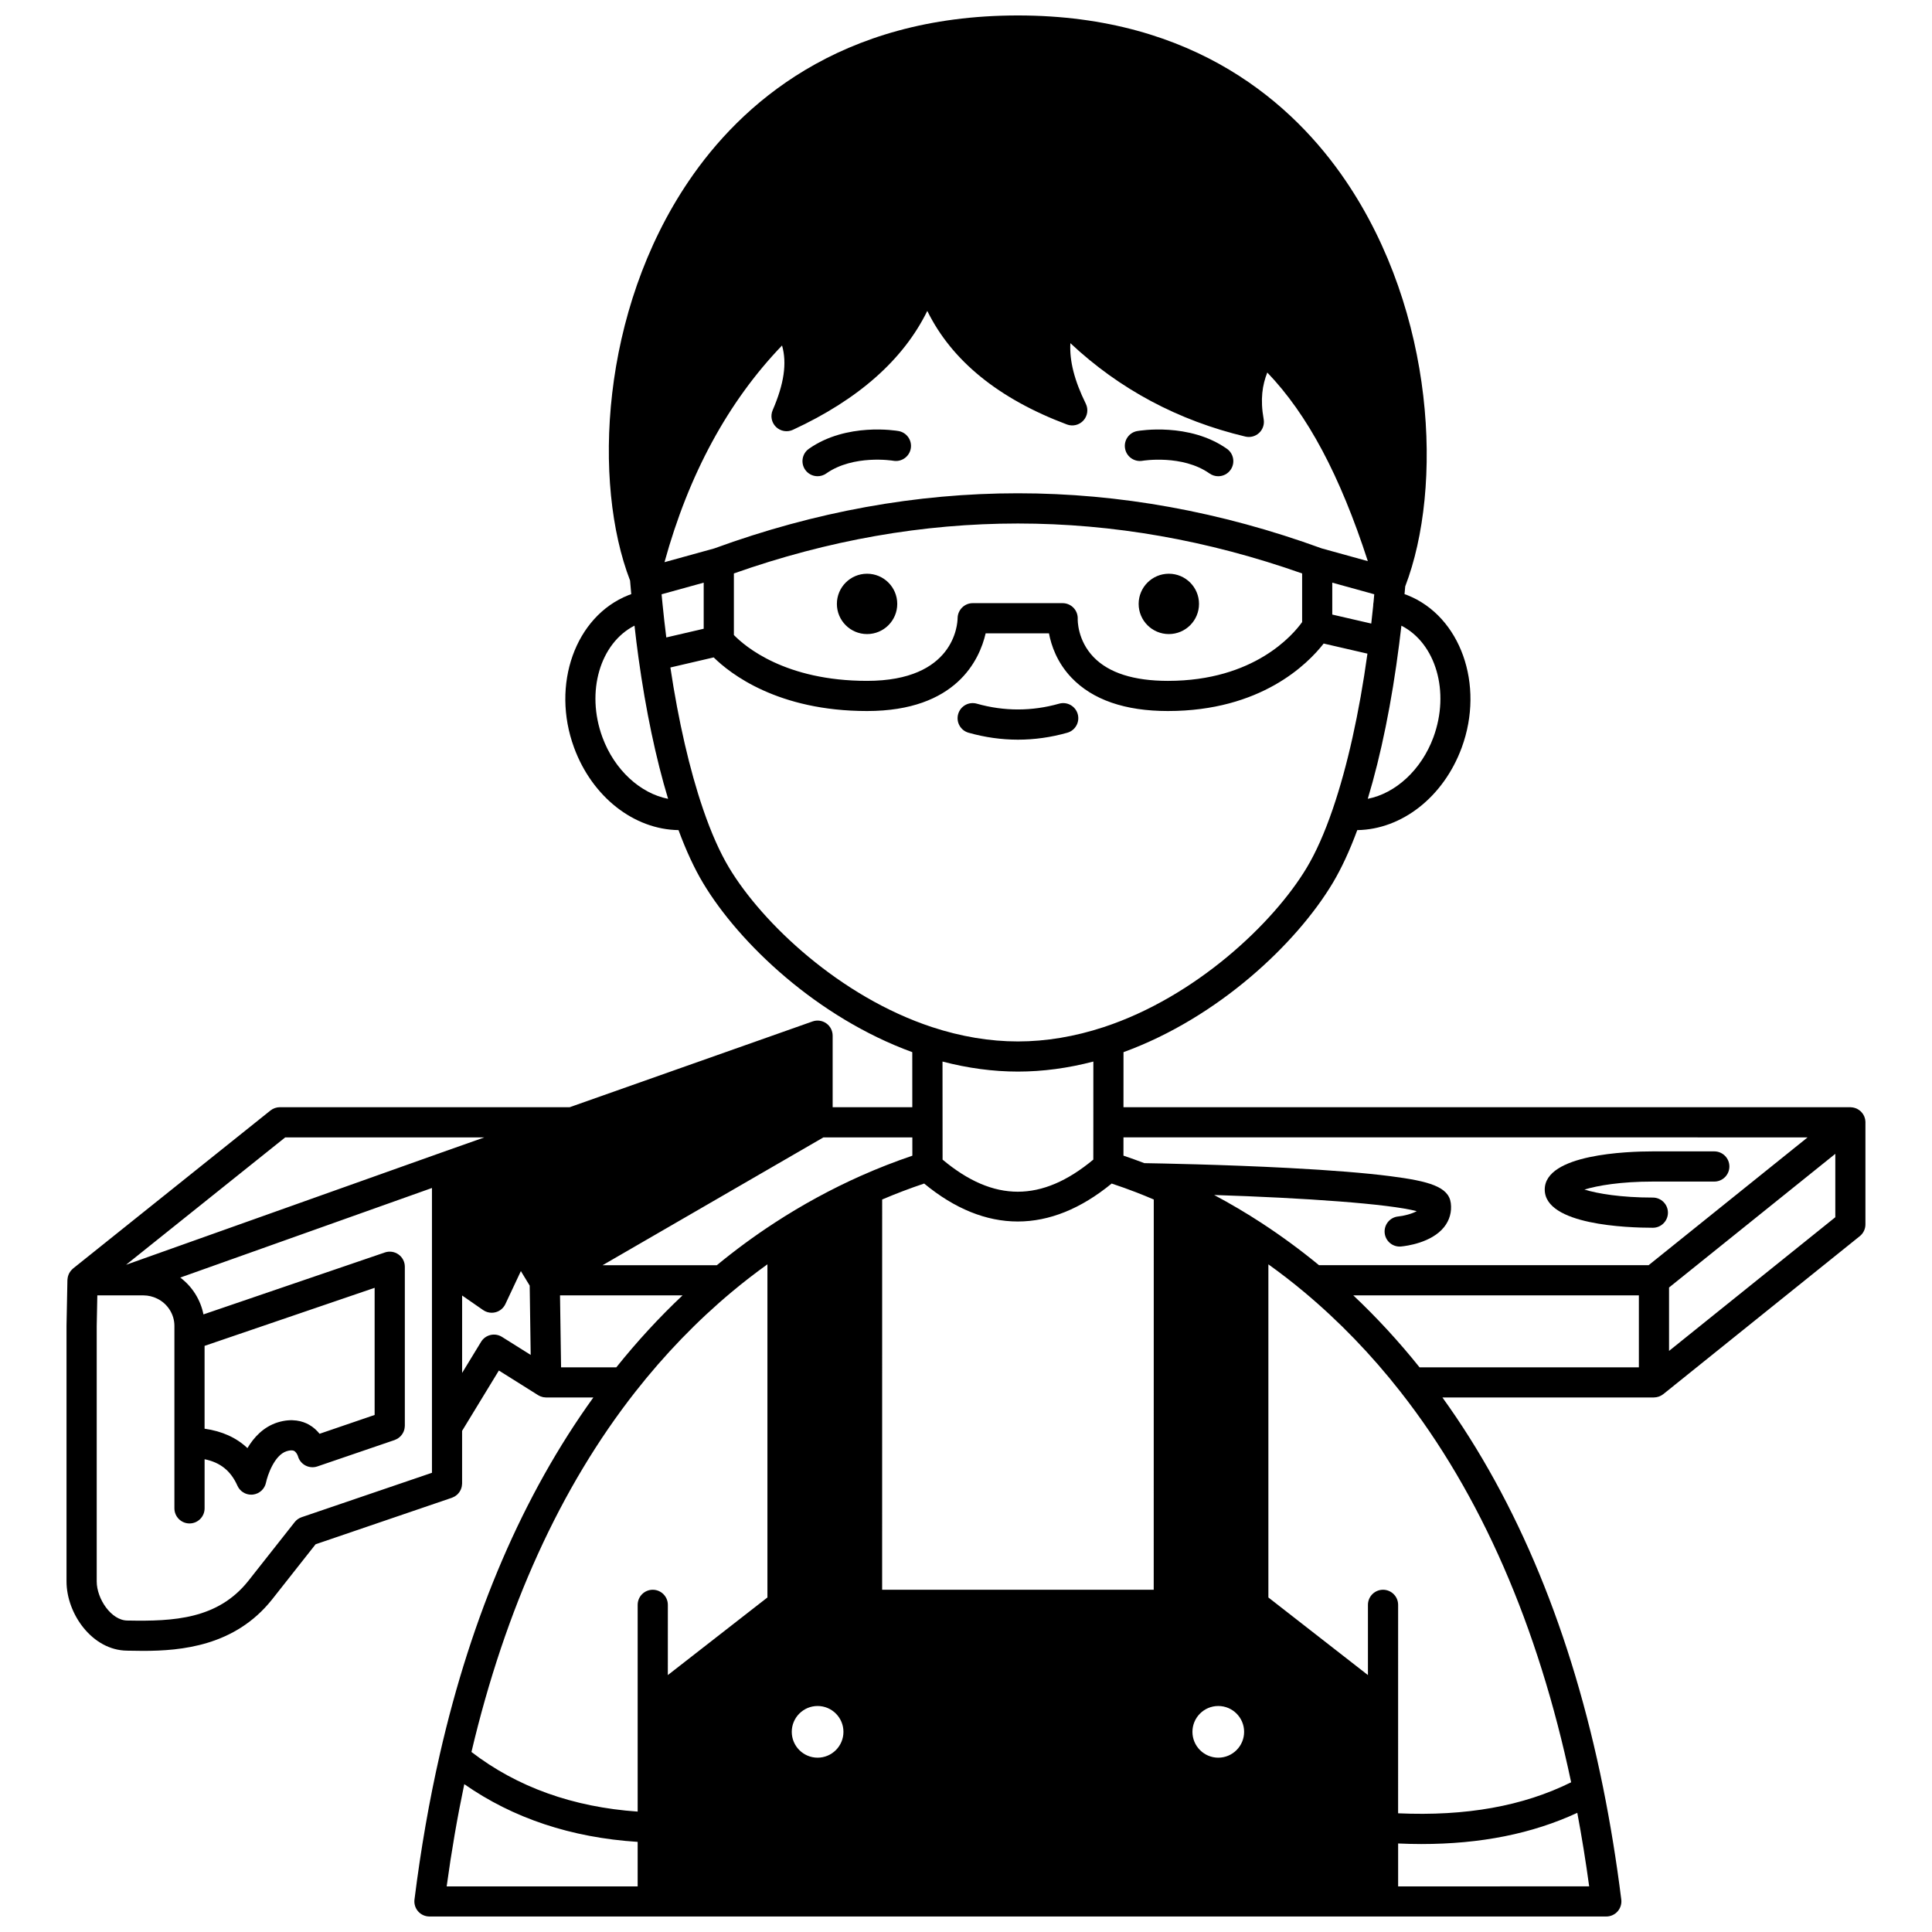 <?xml version="1.0" encoding="UTF-8"?>
<!-- Uploaded to: ICON Repo, www.iconrepo.com, Generator: ICON Repo Mixer Tools -->
<svg width="800px" height="800px" version="1.1" viewBox="144 144 512 512" xmlns="http://www.w3.org/2000/svg">
 <defs>
  <clipPath id="a">
   <path d="m161 148.09h478v503.81h-478z"/>
  </clipPath>
 </defs>
 <path d="m461.75 304.04c0 4.418-3.582 7.996-7.996 7.996-4.418 0-8-3.578-8-7.996 0-4.418 3.582-7.996 8-7.996 4.414 0 7.996 3.578 7.996 7.996"/>
 <path d="m381.78 304.04c0 4.418-3.582 7.996-8 7.996-4.414 0-7.996-3.578-7.996-7.996 0-4.418 3.582-7.996 7.996-7.996 4.418 0 8 3.578 8 7.996"/>
 <path d="m469.15 262.94c-9.98-7.035-23.203-4.805-23.762-4.707-2.172 0.383-3.617 2.449-3.238 4.621 0.375 2.172 2.445 3.629 4.617 3.258 0.102-0.02 10.547-1.727 17.773 3.367 0.699 0.492 1.504 0.73 2.301 0.73 1.258 0 2.492-0.59 3.273-1.695 1.27-1.809 0.84-4.305-0.965-5.574z"/>
 <path d="m382.12 258.23c-0.559-0.098-13.777-2.324-23.762 4.707-1.805 1.273-2.234 3.766-0.965 5.57 0.777 1.105 2.016 1.695 3.273 1.695 0.797 0 1.598-0.238 2.301-0.73 7.199-5.074 17.598-3.398 17.773-3.367 2.18 0.379 4.242-1.074 4.625-3.246 0.379-2.172-1.074-4.246-3.246-4.629z"/>
 <path d="m400.68 338.18c4.32 1.223 8.719 1.84 13.086 1.84 4.363 0 8.766-0.617 13.082-1.84 2.125-0.602 3.359-2.812 2.762-4.938-0.602-2.125-2.812-3.363-4.934-2.762-7.223 2.043-14.598 2.043-21.816 0-2.129-0.602-4.336 0.633-4.938 2.762-0.602 2.129 0.633 4.34 2.758 4.938z"/>
 <g clip-path="url(#a)">
  <path d="m638.37 441.42c0-0.008-0.004-0.016-0.004-0.023-0.004-0.227-0.027-0.449-0.066-0.668-0.016-0.082-0.035-0.164-0.055-0.246-0.035-0.148-0.082-0.289-0.133-0.434-0.031-0.082-0.055-0.164-0.09-0.242-0.082-0.184-0.18-0.359-0.289-0.531-0.059-0.094-0.125-0.176-0.191-0.262-0.066-0.09-0.141-0.176-0.215-0.262-0.078-0.086-0.156-0.172-0.242-0.25-0.074-0.07-0.156-0.133-0.234-0.195-0.184-0.145-0.375-0.273-0.582-0.383-0.059-0.031-0.109-0.066-0.168-0.098-0.012-0.004-0.02-0.008-0.031-0.012-0.125-0.059-0.258-0.109-0.395-0.156-0.078-0.027-0.152-0.051-0.23-0.07-0.137-0.039-0.27-0.074-0.41-0.098-0.09-0.016-0.18-0.02-0.27-0.027-0.133-0.012-0.258-0.039-0.391-0.039h-192.64l0.008-14.59c25.207-9.184 45.867-28.859 55.41-44.766 2.316-3.863 4.512-8.59 6.539-14.078 11.773-0.168 22.852-8.746 27.68-21.859 6.133-16.684-0.328-34.809-14.387-40.398-0.25-0.102-0.508-0.191-0.77-0.285 0.062-0.684 0.125-1.359 0.184-2.047 10.07-26.23 7.969-72.582-15.828-107.57-13.566-19.953-39.645-43.734-86.816-43.734-47.488 0-73.637 23.848-87.211 43.855-23.445 34.562-25.5 80.152-15.566 105.9 0.027 0.348 0.055 0.688 0.086 0.988 0.07 0.875 0.148 1.746 0.227 2.613-0.254 0.09-0.508 0.18-0.754 0.277-14.074 5.594-20.535 23.719-14.402 40.402 4.828 13.113 15.91 21.691 27.68 21.859 2.027 5.484 4.223 10.215 6.539 14.074 9.543 15.91 30.203 35.582 55.41 44.77l0.008 14.59h-21.109v-18.961c0-1.297-0.629-2.516-1.688-3.266-1.062-0.75-2.418-0.938-3.641-0.504l-64.359 22.73h-76.805c-0.906 0-1.789 0.309-2.5 0.875l-52.301 41.863c-0.051 0.039-0.086 0.09-0.137 0.133-0.105 0.094-0.207 0.191-0.301 0.297-0.086 0.094-0.164 0.188-0.238 0.285-0.078 0.105-0.148 0.211-0.219 0.324-0.066 0.109-0.133 0.219-0.188 0.332-0.059 0.113-0.105 0.234-0.148 0.355-0.047 0.121-0.086 0.242-0.121 0.367-0.031 0.121-0.055 0.242-0.078 0.367-0.023 0.137-0.039 0.273-0.051 0.41-0.004 0.059-0.02 0.113-0.02 0.172l-0.238 12.074c0 0.012 0.004 0.027 0.004 0.039 0 0.016-0.004 0.027-0.004 0.039v67.734c0 8.637 6.867 18.289 16.07 18.352 0.004 0 0.012 0.004 0.016 0.004 1.297 0.027 2.707 0.055 4.199 0.055 10.188 0 24.344-1.305 34.109-13.531 0.004-0.004 0.004-0.008 0.008-0.012 0.004-0.004 0.008-0.008 0.012-0.008l11.594-14.699 36.121-12.324c0.043-0.016 0.078-0.039 0.121-0.055 0.137-0.051 0.266-0.113 0.395-0.18 0.109-0.055 0.219-0.109 0.324-0.176 0.109-0.07 0.211-0.148 0.312-0.227 0.105-0.082 0.207-0.16 0.305-0.25 0.09-0.086 0.168-0.18 0.25-0.273 0.086-0.098 0.176-0.195 0.25-0.305 0.074-0.105 0.137-0.215 0.199-0.328 0.062-0.109 0.129-0.219 0.18-0.332 0.055-0.117 0.094-0.238 0.137-0.359 0.043-0.125 0.086-0.25 0.117-0.379 0.027-0.117 0.043-0.234 0.059-0.355 0.02-0.145 0.039-0.289 0.043-0.441 0-0.043 0.012-0.086 0.012-0.129v-13.941l9.746-15.992 10.41 6.535c0.172 0.105 0.348 0.195 0.527 0.273 0.051 0.02 0.102 0.035 0.152 0.055 0.172 0.066 0.352 0.121 0.527 0.164 0.062 0.016 0.121 0.031 0.184 0.043 0.23 0.043 0.461 0.066 0.691 0.07 0.012 0 0.027 0.004 0.039 0.004h12.508c-18.551 25.73-32.234 57.5-40.695 94.602-2.781 12.164-5.035 25.102-6.707 38.449-0.145 1.137 0.211 2.281 0.969 3.141s1.852 1.352 2.996 1.352h311.88c1.148 0 2.238-0.492 2.996-1.352s1.113-2.004 0.973-3.141c-1.266-10.152-2.891-20.156-4.828-29.738-8.273-40.891-22.59-75.594-42.574-103.32h56.047c0.176 0 0.34-0.031 0.512-0.051 0.055-0.008 0.113-0.008 0.168-0.016 0.156-0.027 0.309-0.07 0.461-0.117 0.082-0.023 0.16-0.047 0.242-0.074 0.141-0.051 0.277-0.113 0.41-0.184 0.082-0.043 0.168-0.086 0.246-0.137 0.125-0.074 0.242-0.152 0.359-0.238 0.035-0.027 0.074-0.047 0.109-0.074l52.059-41.855c0.945-0.758 1.492-1.906 1.492-3.117v-27.059-0.008c0.004 0.008 0.004 0.008 0.004 0.004zm-15.34 4-42.125 33.867h-87.355c-4.856-3.988-9.945-7.738-15.164-11.141-0.004-0.004-0.008-0.004-0.008-0.008-0.016-0.012-0.031-0.02-0.047-0.031-4.082-2.66-8.285-5.137-12.57-7.422 23.926 0.773 46.266 2.328 53.691 4.289-1.336 0.73-3.465 1.258-4.894 1.402-2.199 0.207-3.812 2.16-3.606 4.356 0.195 2.07 1.938 3.621 3.977 3.621 0.125 0 0.254-0.008 0.383-0.02 1.312-0.125 8.035-0.957 11.375-5.125 1.465-1.832 2.086-4.035 1.789-6.379-0.555-4.348-5.809-5.809-15.965-7.121-6.602-0.852-15.711-1.586-27.074-2.184-17.227-0.906-34.566-1.219-38.168-1.277-1.816-0.695-3.668-1.355-5.539-1.988l0.004-4.852zm-107.89 67.414c21.25 27.09 36.449 61.91 45.23 103.49-12.762 6.328-27.828 9.023-45.855 8.219l0.004-55.242c0-2.207-1.789-4-4-4-2.207 0-4 1.789-4 4v18.613l-26.383-20.566v-88.285c3.234 2.324 6.406 4.762 9.461 7.32 9.258 7.731 17.852 16.629 25.543 26.449zm-222.73-25.551h32.477c-6.211 5.856-12.086 12.242-17.559 19.074h-14.637zm19.977 25.539c7.731-9.852 16.328-18.754 25.562-26.465 3.039-2.547 6.199-4.977 9.426-7.301v88.289l-26.391 20.566 0.004-18.609c0-2.207-1.789-4-4-4-2.207 0-4 1.789-4 4v54.789c-17.172-1.195-31.957-6.504-44.047-15.801 8.977-38.031 23.574-70.148 43.445-95.469zm121.36-71.426c0 0.008-0.004 0.016-0.004 0.023s0.004 0.016 0.004 0.023l-0.008 9.863c-13.641 11.344-26.406 11.348-39.945 0.008l-0.008-9.875c0-0.008 0.004-0.012 0.004-0.02s-0.004-0.012-0.004-0.02l-0.012-16.078c6.719 1.758 13.422 2.66 19.988 2.66s13.27-0.902 19.988-2.66zm-44.832 16.258c8.121 6.703 16.457 10.055 24.805 10.055 8.348 0 16.711-3.356 24.883-10.059 2.191 0.734 4.371 1.5 6.492 2.324 1.539 0.59 3.098 1.238 4.664 1.906l-0.012 103.42h-71.973l0.008-103.42c3.664-1.562 7.394-2.981 11.133-4.231zm84.789 145.3c0 3.777-3.07 6.848-6.848 6.848s-6.848-3.07-6.848-6.848 3.07-6.848 6.848-6.848 6.848 3.07 6.848 6.848zm-113.03-6.848c3.777 0 6.848 3.07 6.848 6.848s-3.07 6.848-6.848 6.848c-3.777 0-6.848-3.07-6.848-6.848s3.07-6.848 6.848-6.848zm163.2-256.73c-3.195 8.672-10.055 14.887-17.402 16.316 3.523-11.652 6.383-25.695 8.328-41.035 0.203-1.594 0.402-3.211 0.586-4.848 9.102 4.648 12.922 17.508 8.488 29.566zm-95.371-34.293c-0.754-0.793-1.801-1.242-2.894-1.242h-23.832c-2.184 0-3.965 1.785-4 3.969-0.027 1.703-0.93 16.625-23.992 16.625-21.723 0-32.383-9.148-35.297-12.152v-16.316c49.926-17.645 100.55-17.645 150.59 0.004v12.883c-2.352 3.297-12.664 15.582-35.566 15.582-9.027 0-15.648-2.109-19.68-6.277-4.352-4.492-4.231-9.926-4.223-10.121 0.047-1.094-0.348-2.164-1.102-2.953zm-95.215-15.746-13.188 3.644c6.41-23.289 16.863-42.562 31.152-57.426 1.344 4.707 0.52 10.195-2.481 17.137-0.656 1.52-0.309 3.293 0.879 4.449s2.969 1.461 4.469 0.766c17.348-8.023 29.285-18.594 35.625-31.512 6.473 13.188 18.871 23.281 37.004 30.094 1.535 0.574 3.269 0.156 4.371-1.059 1.102-1.215 1.348-2.981 0.625-4.453-3.004-6.098-4.352-11.332-4.082-16.035 13.012 12.203 28.578 20.516 46.363 24.75 1.312 0.312 2.691-0.059 3.672-0.984 0.98-0.926 1.426-2.285 1.188-3.613-0.953-5.309-0.34-9.07 0.961-12.375 10.676 11.117 19.273 27.258 26.645 49.988l-12.215-3.379c-53.469-19.477-107.63-19.477-160.99 0.008zm-12.711 23.59c-0.371-2.957-0.715-5.934-1.004-8.906-0.086-0.836-0.168-1.68-0.246-2.531l11.16-3.082v12.215zm176.49-14.52 11.125 3.078c-0.062 0.703-0.121 1.414-0.188 2.106-0.059 0.27-0.09 0.547-0.09 0.836 0 0.016 0.004 0.031 0.004 0.047-0.164 1.598-0.336 3.191-0.52 4.773l-10.332-2.383zm-193.42 40.969c-4.438-12.066-0.609-24.934 8.504-29.574 0.32 2.871 0.668 5.738 1.066 8.574 1.918 13.863 4.606 26.625 7.836 37.32-7.352-1.43-14.215-7.644-17.406-16.32zm33.57 34.578c-2.422-4.031-4.723-9.207-6.844-15.387-0.023-0.062-0.043-0.133-0.066-0.195-0.008-0.023-0.012-0.047-0.023-0.066-3.519-10.301-6.484-23.168-8.625-37.418l11.477-2.672c4.394 4.332 17.012 14.211 40.648 14.211 23.656 0 29.82-13.625 31.426-20.594h16.777c0.602 3.199 2.125 7.715 5.953 11.738 5.594 5.875 14.195 8.855 25.566 8.855 24.629 0 37.023-12.426 41.281-17.883l11.602 2.676c-2.176 15.727-5.32 29.852-9.148 41.059-0.035 0.078-0.055 0.164-0.082 0.246-0.004 0.012-0.008 0.027-0.016 0.039-2.121 6.176-4.422 11.352-6.844 15.387-8.832 14.723-29.438 34.219-53.801 42.242-7.66 2.519-15.312 3.797-22.742 3.797s-15.082-1.277-22.742-3.797c-24.359-8.02-44.965-27.516-53.797-42.238zm48.57 76.316c-4.57 1.551-9.121 3.32-13.559 5.301-0.008 0.004-0.016 0.008-0.02 0.008-0.02 0.008-0.039 0.016-0.059 0.023-7.891 3.512-15.613 7.723-22.953 12.508-0.008 0.004-0.012 0.008-0.016 0.012-0.023 0.016-0.047 0.031-0.074 0.051-5.223 3.398-10.301 7.144-15.133 11.117h-30.277l58.512-33.867h23.574zm-166.21-4.844h52.762l-11.203 3.957s-0.004 0-0.004 0.004h-0.004l-83.723 29.797zm23.707 39.855v33.695l-14.594 4.988c-0.695-0.875-1.613-1.746-2.809-2.414-1.648-0.926-4.418-1.785-8.266-0.613-3.801 1.188-6.359 3.992-8.039 6.824-2.949-2.789-6.75-4.496-11.359-5.141v-21.953zm-19.344 60.789c-0.73 0.25-1.371 0.703-1.848 1.309l-12.316 15.613c-8.066 10.094-19.699 10.703-31.898 10.465-0.016 0-0.027 0.004-0.043 0.004s-0.031-0.004-0.047-0.004c-4.316 0-8.156-5.789-8.156-10.355v-67.703l0.16-8.109h7.984 0.012 0.012 4.227c1.238 0 2.492 0.297 3.644 0.863 2.766 1.348 4.551 4.18 4.551 7.211v48.363c0 2.207 1.789 4 4 4 2.207 0 4-1.789 4-4v-13.016c4.199 0.852 6.957 3.102 8.703 7.023 0.648 1.453 2.086 2.367 3.648 2.367 0.145 0 0.293-0.008 0.438-0.023 1.727-0.188 3.137-1.48 3.484-3.184 0.375-1.828 2.188-7.285 5.481-8.316 1.586-0.48 2.055-0.047 2.258 0.141 0.418 0.391 0.664 0.988 0.707 1.113 0.277 1.078 0.992 1.992 1.973 2.519s2.137 0.625 3.191 0.266l20.473-6.996c0.043-0.016 0.078-0.039 0.121-0.055 0.137-0.051 0.266-0.113 0.395-0.18 0.109-0.055 0.219-0.109 0.324-0.176 0.109-0.07 0.211-0.148 0.312-0.23 0.102-0.078 0.207-0.16 0.301-0.25 0.09-0.086 0.172-0.184 0.254-0.277 0.086-0.098 0.172-0.191 0.246-0.297 0.074-0.105 0.141-0.219 0.207-0.332 0.062-0.109 0.125-0.215 0.176-0.324 0.055-0.117 0.098-0.242 0.141-0.367 0.043-0.121 0.082-0.242 0.113-0.367 0.027-0.117 0.043-0.238 0.062-0.363 0.02-0.145 0.039-0.285 0.043-0.43 0-0.047 0.012-0.086 0.012-0.133v-42.145c0-1.289-0.621-2.5-1.672-3.25s-2.398-0.949-3.617-0.531l-48.078 16.414c-0.77-3.879-2.973-7.379-6.144-9.762l66.699-23.738v63.195 0.137 12.141zm53.09-47.781c-0.906-0.57-2.004-0.75-3.043-0.504-1.043 0.246-1.941 0.898-2.496 1.812l-5.023 8.242v-20.52l5.57 3.859c0.676 0.469 1.473 0.711 2.277 0.711 0.348 0 0.695-0.047 1.039-0.137 1.137-0.305 2.082-1.098 2.578-2.16l4.109-8.742 2.336 3.848 0.266 18.367zm-9.988 118.53c12.906 9.02 28.316 14.16 45.945 15.297v11.793h-50.613c1.27-9.312 2.84-18.375 4.668-27.09zm247.48 27.09v-11.367c2.07 0.09 4.121 0.145 6.125 0.145 15.758 0 29.398-2.731 41.355-8.27 1.191 6.359 2.25 12.879 3.148 19.492zm63.797-137.55h-58.121c-5.457-6.82-11.332-13.203-17.559-19.074h75.68zm52.059-39.781-44.062 35.426v-16.801l44.062-35.426z"/>
 </g>
 <path d="m582.02 469.37c2.207 0 4-1.789 4-4 0-2.207-1.789-4-4-4-8.512 0-14.688-1.062-18.129-2.121 3.441-1.059 9.621-2.121 18.129-2.121h16.285c2.207 0 4-1.789 4-4 0-2.207-1.789-4-4-4h-16.285c-6.719 0-28.648 0.73-28.648 10.117 0 9.395 21.93 10.125 28.648 10.125z"/>
</svg>